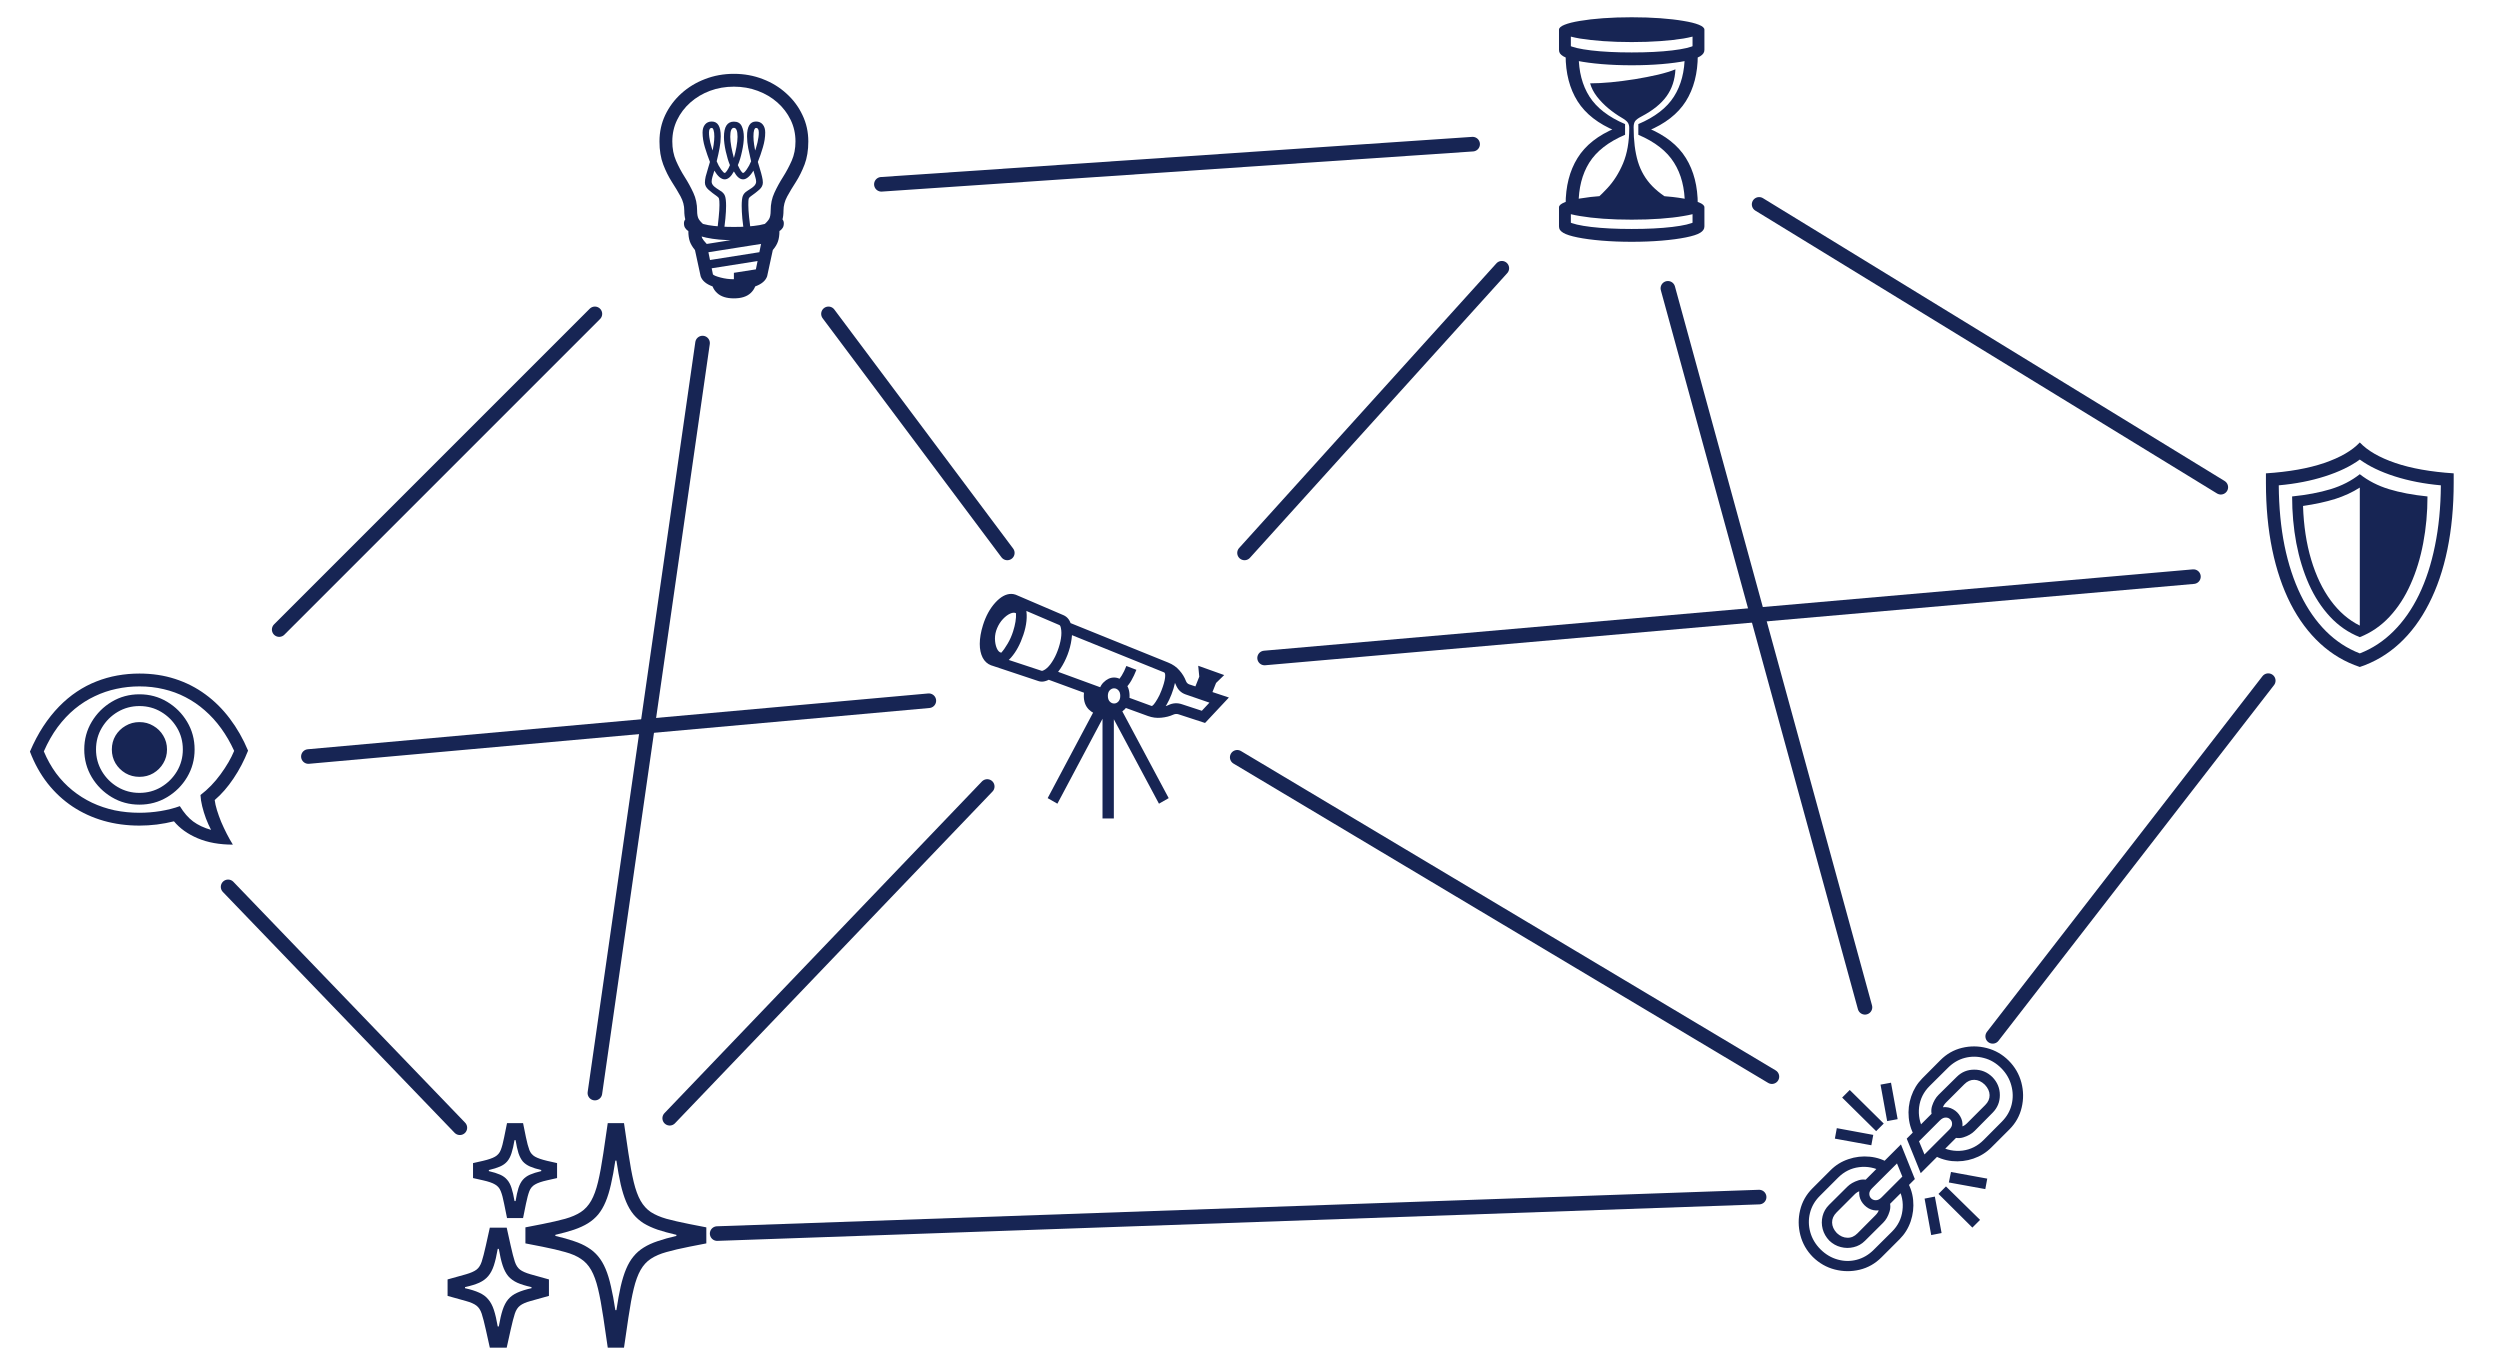 <svg width="1370" height="747" viewBox="0 0 1370 747" fill="none" xmlns="http://www.w3.org/2000/svg">
<path d="M377.68 124.602C376.742 123.352 376.059 122.004 375.629 120.559C375.199 119.074 374.984 117.355 374.984 115.402C374.984 112.707 374.301 110.109 372.934 107.609C371.566 105.109 369.984 102.473 368.188 99.699C366.391 96.887 364.809 93.703 363.441 90.148C362.074 86.555 361.391 82.336 361.391 77.492C361.391 72.297 362.445 67.473 364.555 63.02C366.703 58.527 369.633 54.602 373.344 51.242C377.094 47.844 381.43 45.207 386.352 43.332C391.273 41.418 396.547 40.461 402.172 40.461C407.797 40.461 413.07 41.418 417.992 43.332C422.914 45.207 427.23 47.844 430.941 51.242C434.691 54.602 437.621 58.527 439.73 63.02C441.879 67.473 442.953 72.297 442.953 77.492C442.953 82.336 442.27 86.555 440.902 90.148C439.535 93.703 437.953 96.887 436.156 99.699C434.359 102.473 432.777 105.109 431.41 107.609C430.043 110.109 429.359 112.707 429.359 115.402C429.359 117.355 429.145 119.074 428.715 120.559C428.285 122.004 427.602 123.352 426.664 124.602L418.285 123.547C419.809 122.18 420.863 121.008 421.449 120.031C422.035 119.016 422.328 117.473 422.328 115.402C422.328 111.809 423.012 108.547 424.379 105.617C425.746 102.648 427.328 99.758 429.125 96.945C430.922 94.094 432.504 91.125 433.871 88.039C435.238 84.914 435.922 81.398 435.922 77.492C435.922 73.273 435.043 69.348 433.285 65.715C431.527 62.082 429.105 58.898 426.02 56.164C422.934 53.43 419.34 51.301 415.238 49.777C411.176 48.254 406.82 47.492 402.172 47.492C397.523 47.492 393.148 48.254 389.047 49.777C384.984 51.301 381.41 53.43 378.324 56.164C375.238 58.898 372.816 62.082 371.059 65.715C369.301 69.348 368.422 73.273 368.422 77.492C368.422 81.438 369.105 84.973 370.473 88.098C371.84 91.223 373.422 94.191 375.219 97.004C377.016 99.816 378.598 102.707 379.965 105.676C381.332 108.605 382.016 111.848 382.016 115.402C382.016 117.473 382.309 119.016 382.895 120.031C383.48 121.008 384.535 122.18 386.059 123.547L377.68 124.602ZM402.172 163.508C398.148 163.508 395.082 162.531 392.973 160.578C390.863 158.625 389.809 156.105 389.809 153.02C391.762 154.465 394.301 155.422 397.426 155.891C400.59 156.398 403.734 156.398 406.859 155.891C410.023 155.422 412.582 154.465 414.535 153.02C414.535 156.105 413.48 158.625 411.371 160.578C409.301 162.531 406.234 163.508 402.172 163.508ZM402.172 154.191V149.504L417.113 147.16V151.848L402.172 154.191ZM387.289 147.453V142.766L422.152 137.258V141.945L387.289 147.453ZM402.172 158.879C397.914 158.879 394.008 158.234 390.453 156.945C386.938 155.656 384.77 153.801 383.949 151.379L380.844 137.023C379.516 135.422 378.578 133.859 378.031 132.336C377.484 130.773 377.211 128.84 377.211 126.535H384.242C384.242 128.332 384.418 129.641 384.77 130.461C385.16 131.242 386 132.316 387.289 133.684L390.688 150.383C391.117 150.891 392.504 151.457 394.848 152.082C397.191 152.707 399.633 153.02 402.172 153.02C404.711 153.02 407.152 152.707 409.496 152.082C411.84 151.457 413.227 150.891 413.656 150.383L417.055 133.684C418.344 132.316 419.164 131.242 419.516 130.461C419.906 129.641 420.102 128.332 420.102 126.535H427.133C427.133 128.84 426.859 130.773 426.312 132.336C425.805 133.859 424.867 135.422 423.5 137.023L420.395 151.379C419.574 153.801 417.406 155.656 413.891 156.945C410.375 158.234 406.469 158.879 402.172 158.879ZM387.289 138.371V133.684L422.152 128.176V132.863L387.289 138.371ZM402.172 131.633C396.391 131.633 391.332 131.164 386.996 130.227C382.699 129.289 379.281 127.98 376.742 126.301C376.312 125.988 375.883 125.52 375.453 124.895C375.023 124.27 374.809 123.41 374.809 122.316C374.809 121.535 375.062 120.812 375.57 120.148C376.078 119.484 376.82 119.152 377.797 119.152C378.383 119.152 378.832 119.289 379.145 119.562C381.293 121.438 384.301 122.707 388.168 123.371C392.035 124.035 396.703 124.367 402.172 124.367C407.641 124.367 412.309 124.035 416.176 123.371C420.043 122.707 423.051 121.438 425.199 119.562C425.512 119.289 425.961 119.152 426.547 119.152C427.562 119.152 428.305 119.484 428.773 120.148C429.281 120.812 429.535 121.535 429.535 122.316C429.535 123.41 429.32 124.27 428.891 124.895C428.461 125.52 428.031 125.988 427.602 126.301C425.062 127.98 421.645 129.289 417.348 130.227C413.051 131.164 407.992 131.633 402.172 131.633ZM392.68 128.645C393.227 124.855 393.617 121.633 393.852 118.977C394.125 116.281 394.262 114.074 394.262 112.355C394.262 110.559 394.184 109.426 394.027 108.957C393.91 108.449 393.559 108 392.973 107.609C391.176 106.359 389.613 105.148 388.285 103.977C386.957 102.805 386.293 101.496 386.293 100.051C386.293 99.074 386.43 97.981 386.703 96.769C387.016 95.559 387.426 94.133 387.934 92.492L389.047 88.742C388.07 86.242 387.152 83.586 386.293 80.773C385.434 77.922 385.004 75.207 385.004 72.629C385.004 70.793 385.453 69.328 386.352 68.234C387.25 67.141 388.48 66.594 390.043 66.594C393.324 66.594 394.965 69.289 394.965 74.68C394.965 76.828 394.75 78.996 394.32 81.184C393.93 83.332 393.402 85.734 392.738 88.391C393.402 90.031 394.203 91.516 395.141 92.844C396.078 94.133 396.742 94.777 397.133 94.777C397.406 94.777 397.816 94.387 398.363 93.606C398.949 92.785 399.496 91.75 400.004 90.5C399.145 88.43 398.383 85.91 397.719 82.941C397.055 79.973 396.723 77.356 396.723 75.09C396.723 69.465 398.539 66.652 402.172 66.652C404.242 66.652 405.668 67.473 406.449 69.113C407.23 70.754 407.621 72.746 407.621 75.09C407.621 77.356 407.289 79.973 406.625 82.941C406 85.91 405.238 88.43 404.34 90.5C404.887 91.75 405.434 92.785 405.98 93.606C406.527 94.387 406.938 94.777 407.211 94.777C407.641 94.777 408.305 94.133 409.203 92.844C410.141 91.516 410.941 90.031 411.605 88.391C410.98 85.734 410.453 83.332 410.023 81.184C409.594 78.996 409.379 76.828 409.379 74.68C409.379 69.289 411.02 66.594 414.301 66.594C415.863 66.594 417.094 67.141 417.992 68.234C418.891 69.328 419.34 70.793 419.34 72.629C419.34 75.207 418.91 77.922 418.051 80.773C417.23 83.586 416.312 86.242 415.297 88.742L416.41 92.492C416.918 94.133 417.309 95.559 417.582 96.769C417.895 97.981 418.051 99.074 418.051 100.051C418.051 101.496 417.387 102.805 416.059 103.977C414.73 105.148 413.168 106.359 411.371 107.609C410.785 108 410.414 108.449 410.258 108.957C410.141 109.426 410.082 110.559 410.082 112.355C410.082 114.074 410.219 116.281 410.492 118.977C410.766 121.633 411.156 124.855 411.664 128.645H407.973C407.465 125.402 407.074 122.453 406.801 119.797C406.566 117.141 406.449 114.816 406.449 112.824C406.449 110.324 406.645 108.527 407.035 107.434C407.465 106.301 408.285 105.363 409.496 104.621C411.41 103.449 412.699 102.512 413.363 101.809C414.027 101.066 414.359 100.324 414.359 99.582C414.359 98.801 414.203 97.941 413.891 97.004C413.617 96.066 413.285 94.914 412.895 93.547V93.488C411.996 95.012 411.039 96.203 410.023 97.062C409.047 97.883 408.109 98.293 407.211 98.293C405.414 98.293 403.734 96.848 402.172 93.957C400.609 96.848 398.93 98.293 397.133 98.293C396.234 98.293 395.277 97.883 394.262 97.062C393.285 96.203 392.348 95.012 391.449 93.488V93.547C391.059 94.914 390.707 96.066 390.395 97.004C390.121 97.941 389.984 98.801 389.984 99.582C389.984 100.324 390.316 101.066 390.98 101.809C391.645 102.512 392.934 103.449 394.848 104.621C396.098 105.363 396.918 106.301 397.309 107.434C397.699 108.527 397.895 110.324 397.895 112.824C397.895 116.809 397.387 122.082 396.371 128.645H392.68ZM390.043 84.758C390.512 82.648 390.863 80.793 391.098 79.191C391.332 77.59 391.449 76.125 391.449 74.797C391.449 73.273 391.312 72.121 391.039 71.34C390.805 70.519 390.473 70.109 390.043 70.109C389.027 70.109 388.52 70.949 388.52 72.629C388.52 74.191 388.754 75.988 389.223 78.019C389.691 80.051 390.355 82.219 391.215 84.523L390.043 84.758ZM402.172 86.574C402.719 84.738 403.188 82.727 403.578 80.539C403.969 78.312 404.164 76.457 404.164 74.973C404.164 71.691 403.5 70.051 402.172 70.051C400.844 70.051 400.18 71.691 400.18 74.973C400.18 76.457 400.375 78.312 400.766 80.539C401.195 82.727 401.664 84.738 402.172 86.574ZM414.301 84.758L413.129 84.523C413.988 82.219 414.652 80.051 415.121 78.019C415.59 75.988 415.824 74.191 415.824 72.629C415.824 70.949 415.316 70.109 414.301 70.109C413.871 70.109 413.52 70.519 413.246 71.34C413.012 72.121 412.895 73.273 412.895 74.797C412.895 76.125 413.012 77.59 413.246 79.191C413.48 80.793 413.832 82.648 414.301 84.758Z" fill="#172554"/>
<path d="M127.617 462.859C120.273 462.859 113.867 461.707 108.398 459.402C102.93 457.098 98.574 453.992 95.332 450.086C92.363 450.828 89.238 451.414 85.957 451.844C82.715 452.234 79.531 452.43 76.406 452.43C69.492 452.43 62.949 451.551 56.777 449.793C50.645 448.035 44.98 445.438 39.785 442C34.629 438.562 30.059 434.324 26.074 429.285C22.129 424.246 18.906 418.445 16.406 411.883C18.594 406.766 21.016 402.176 23.672 398.113C26.367 394.012 29.258 390.379 32.344 387.215C35.43 384.051 38.672 381.336 42.07 379.07C45.508 376.766 49.082 374.891 52.793 373.445C56.543 371.961 60.391 370.867 64.336 370.164C68.281 369.461 72.305 369.109 76.406 369.109C83.398 369.109 89.902 370.086 95.918 372.039C101.973 373.992 107.5 376.805 112.5 380.477C117.539 384.148 122.012 388.582 125.918 393.777C129.863 398.973 133.203 404.832 135.938 411.355C133.828 416.746 131.172 421.824 127.969 426.59C124.805 431.316 121.367 435.262 117.656 438.426C117.852 440.066 118.262 441.902 118.887 443.934C119.512 445.965 120.273 448.094 121.172 450.32C122.109 452.508 123.125 454.676 124.219 456.824C125.312 458.973 126.445 460.984 127.617 462.859ZM115.664 454.773C114.648 452.82 113.711 450.73 112.852 448.504C112.031 446.277 111.348 444.051 110.801 441.824C110.254 439.598 109.941 437.547 109.863 435.672C113.965 432.547 117.637 428.758 120.879 424.305C124.16 419.812 126.641 415.535 128.32 411.473C126.25 406.941 123.867 402.82 121.172 399.109C118.477 395.398 115.488 392.117 112.207 389.266C108.965 386.414 105.449 384.012 101.66 382.059C97.91 380.105 93.926 378.641 89.707 377.664C85.488 376.648 81.055 376.141 76.406 376.141C72.148 376.141 67.949 376.59 63.809 377.488C59.707 378.348 55.742 379.695 51.914 381.531C48.086 383.328 44.453 385.633 41.016 388.445C37.617 391.258 34.473 394.598 31.582 398.465C28.73 402.332 26.211 406.766 24.023 411.766C25.859 416.141 28.086 420.125 30.703 423.719C33.359 427.273 36.348 430.398 39.668 433.094C42.988 435.789 46.582 438.055 50.449 439.891C54.355 441.727 58.477 443.113 62.812 444.051C67.188 444.949 71.719 445.398 76.406 445.398C80.234 445.398 84.102 445.086 88.008 444.461C91.953 443.797 95.469 442.898 98.555 441.766C100.742 445.359 103.164 448.152 105.82 450.145C108.516 452.137 111.797 453.68 115.664 454.773ZM76.406 440.945C70.859 440.945 65.801 439.578 61.23 436.844C56.66 434.109 53.008 430.457 50.273 425.887C47.539 421.277 46.172 416.219 46.172 410.711C46.172 405.164 47.539 400.105 50.273 395.535C53.008 390.965 56.66 387.312 61.23 384.578C65.801 381.844 70.859 380.477 76.406 380.477C81.953 380.477 87.012 381.844 91.582 384.578C96.152 387.312 99.805 390.965 102.539 395.535C105.273 400.105 106.641 405.164 106.641 410.711C106.641 416.219 105.273 421.277 102.539 425.887C99.805 430.457 96.152 434.109 91.582 436.844C87.012 439.578 81.953 440.945 76.406 440.945ZM76.406 434.5C80.781 434.5 84.766 433.426 88.359 431.277C91.953 429.129 94.824 426.258 96.973 422.664C99.121 419.031 100.195 415.047 100.195 410.711C100.195 406.336 99.121 402.352 96.973 398.758C94.824 395.164 91.953 392.293 88.359 390.145C84.766 387.996 80.781 386.922 76.406 386.922C72.07 386.922 68.086 387.996 64.453 390.145C60.859 392.293 57.988 395.164 55.84 398.758C53.691 402.352 52.617 406.336 52.617 410.711C52.617 415.047 53.691 419.031 55.84 422.664C57.988 426.258 60.859 429.129 64.453 431.277C68.086 433.426 72.07 434.5 76.406 434.5ZM76.406 425.711C73.633 425.711 71.094 425.047 68.789 423.719C66.484 422.352 64.648 420.535 63.281 418.27C61.953 416.004 61.289 413.484 61.289 410.711C61.289 407.938 61.953 405.418 63.281 403.152C64.648 400.887 66.484 399.09 68.789 397.762C71.094 396.395 73.633 395.711 76.406 395.711C79.219 395.711 81.758 396.395 84.023 397.762C86.328 399.09 88.144 400.887 89.473 403.152C90.84 405.418 91.523 407.938 91.523 410.711C91.523 413.484 90.84 416.004 89.473 418.27C88.144 420.535 86.328 422.352 84.023 423.719C81.758 425.047 79.219 425.711 76.406 425.711Z" fill="#172554"/>
<path d="M1293.17 365.508C1285.09 362.812 1277.86 358.535 1271.49 352.676C1265.12 346.816 1259.71 339.551 1255.26 330.879C1250.85 322.207 1247.49 312.305 1245.18 301.172C1242.88 290 1241.73 277.793 1241.73 264.551V259.395C1254.34 258.574 1265.01 256.68 1273.72 253.711C1282.47 250.703 1288.95 246.953 1293.17 242.461C1297.39 246.953 1303.88 250.703 1312.62 253.711C1321.38 256.68 1332.04 258.574 1344.62 259.395V264.551C1344.62 277.793 1343.46 290 1341.16 301.172C1338.86 312.305 1335.48 322.207 1331.02 330.879C1326.61 339.551 1321.22 346.816 1314.85 352.676C1308.48 358.535 1301.26 362.812 1293.17 365.508ZM1293.17 358.066C1300.05 355.41 1306.2 351.367 1311.63 345.938C1317.1 340.508 1321.75 333.867 1325.57 326.016C1329.4 318.125 1332.33 309.141 1334.36 299.062C1336.43 288.984 1337.51 277.949 1337.59 265.957C1328.41 265.137 1319.97 263.496 1312.27 261.035C1304.58 258.574 1298.21 255.508 1293.17 251.836C1288.13 255.508 1281.77 258.574 1274.07 261.035C1266.41 263.496 1257.98 265.137 1248.76 265.957C1248.84 277.949 1249.89 288.984 1251.92 299.062C1253.99 309.141 1256.94 318.125 1260.77 326.016C1264.6 333.867 1269.23 340.508 1274.66 345.938C1280.12 351.367 1286.3 355.41 1293.17 358.066ZM1293.17 349.16C1286.96 346.699 1281.53 342.969 1276.88 337.969C1272.23 332.969 1268.37 327.031 1265.28 320.156C1262.23 313.281 1259.93 305.762 1258.37 297.598C1256.84 289.395 1256.08 280.879 1256.08 272.051C1264.13 271.23 1271.16 269.902 1277.18 268.066C1283.23 266.23 1288.56 263.496 1293.17 259.863C1297.82 263.496 1303.15 266.23 1309.17 268.066C1315.18 269.902 1322.21 271.23 1330.26 272.051C1330.26 280.879 1329.48 289.395 1327.92 297.598C1326.39 305.762 1324.09 313.281 1321 320.156C1317.96 327.031 1314.11 332.969 1309.46 337.969C1304.81 342.969 1299.38 346.699 1293.17 349.16ZM1293.17 342.832V267.188C1289.15 269.766 1284.62 271.855 1279.58 273.457C1274.58 275.02 1268.74 276.289 1262.06 277.266C1262.41 288.047 1263.89 297.832 1266.51 306.621C1269.13 315.41 1272.7 322.891 1277.23 329.062C1281.77 335.234 1287.08 339.824 1293.17 342.832Z" fill="#172554"/>
<path d="M333.047 738.508L330.645 722.102C329.707 715.734 328.73 710.441 327.715 706.223C326.699 702.004 325.449 698.586 323.965 695.969C322.48 693.352 320.586 691.301 318.281 689.816C316.016 688.293 313.164 687.062 309.727 686.125C306.328 685.148 302.168 684.172 297.246 683.195L287.93 681.379V672.59L297.246 670.773C302.168 669.797 306.328 668.84 309.727 667.902C313.164 666.926 316.016 665.695 318.281 664.211C320.586 662.688 322.48 660.617 323.965 658C325.449 655.383 326.699 651.965 327.715 647.746C328.73 643.527 329.707 638.234 330.645 631.867L333.047 615.461H341.953L344.355 631.867C345.293 638.234 346.27 643.527 347.285 647.746C348.301 651.965 349.551 655.383 351.035 658C352.52 660.617 354.395 662.688 356.66 664.211C358.965 665.695 361.816 666.926 365.215 667.902C368.652 668.84 372.832 669.797 377.754 670.773L387.07 672.59V681.379L377.754 683.195C372.832 684.172 368.652 685.148 365.215 686.125C361.816 687.062 358.965 688.293 356.66 689.816C354.395 691.301 352.52 693.352 351.035 695.969C349.551 698.586 348.301 702.004 347.285 706.223C346.27 710.402 345.293 715.695 344.355 722.102L341.953 738.508H333.047ZM268.418 738.508L266.25 728.723C265.391 724.855 264.629 721.906 263.965 719.875C263.301 717.883 262.344 716.418 261.094 715.48C259.844 714.504 257.93 713.664 255.352 712.961L245.273 710.148V701.125L255.352 698.312C257.93 697.57 259.844 696.73 261.094 695.793C262.344 694.855 263.301 693.391 263.965 691.398C264.629 689.367 265.391 686.418 266.25 682.551L268.418 672.766H277.676L279.844 682.551C280.703 686.418 281.465 689.367 282.129 691.398C282.793 693.391 283.75 694.855 285 695.793C286.25 696.73 288.164 697.57 290.742 698.312L300.82 701.125V710.148L290.742 712.961C288.164 713.664 286.25 714.504 285 715.48C283.75 716.418 282.793 717.883 282.129 719.875C281.465 721.906 280.703 724.855 279.844 728.723L277.676 738.508H268.418ZM273.34 726.906C273.965 723.234 274.668 720.207 275.449 717.824C276.23 715.441 277.246 713.508 278.496 712.023C279.785 710.5 281.445 709.289 283.477 708.391C285.508 707.453 288.105 706.633 291.27 705.93V705.344C288.105 704.641 285.508 703.84 283.477 702.941C281.445 702.004 279.785 700.793 278.496 699.309C277.246 697.785 276.23 695.832 275.449 693.449C274.668 691.066 273.965 688.039 273.34 684.367H272.754C272.129 688.039 271.426 691.066 270.645 693.449C269.863 695.832 268.828 697.785 267.539 699.309C266.289 700.793 264.648 702.004 262.617 702.941C260.586 703.84 257.988 704.641 254.824 705.344V705.93C257.988 706.633 260.586 707.453 262.617 708.391C264.648 709.289 266.289 710.5 267.539 712.023C268.828 713.508 269.863 715.441 270.645 717.824C271.426 720.207 272.129 723.234 272.754 726.906H273.34ZM277.852 667.492L276.27 659.699C275.684 656.652 275.059 654.328 274.395 652.727C273.77 651.125 272.734 649.914 271.289 649.094C269.883 648.234 267.676 647.473 264.668 646.809L259.219 645.578V637.375L264.668 636.145C267.676 635.441 269.883 634.68 271.289 633.859C272.734 633.039 273.77 631.828 274.395 630.227C275.059 628.586 275.684 626.262 276.27 623.254L277.852 615.461H286.641L288.223 623.254C288.848 626.262 289.473 628.586 290.098 630.227C290.723 631.828 291.758 633.039 293.203 633.859C294.648 634.68 296.855 635.441 299.824 636.145L305.273 637.375V645.578L299.824 646.809C296.855 647.473 294.648 648.234 293.203 649.094C291.758 649.914 290.723 651.125 290.098 652.727C289.473 654.328 288.848 656.652 288.223 659.699L286.641 667.492H277.852ZM282.539 658.176C283.008 655.285 283.535 652.902 284.121 651.027C284.746 649.152 285.547 647.648 286.523 646.516C287.539 645.344 288.848 644.406 290.449 643.703C292.051 643 294.102 642.355 296.602 641.77V641.184C294.102 640.598 292.051 639.953 290.449 639.25C288.848 638.547 287.539 637.629 286.523 636.496C285.547 635.324 284.746 633.801 284.121 631.926C283.535 630.051 283.008 627.668 282.539 624.777H281.953C281.484 627.668 280.938 630.051 280.312 631.926C279.727 633.801 278.926 635.324 277.91 636.496C276.934 637.629 275.645 638.547 274.043 639.25C272.441 639.953 270.391 640.598 267.891 641.184V641.77C270.391 642.355 272.441 643 274.043 643.703C275.645 644.406 276.934 645.344 277.91 646.516C278.926 647.648 279.727 649.152 280.312 651.027C280.938 652.902 281.484 655.285 281.953 658.176H282.539ZM337.793 717.941C338.535 712.98 339.316 708.664 340.137 704.992C340.996 701.281 341.992 698.078 343.125 695.383C344.258 692.688 345.605 690.402 347.168 688.527C348.73 686.613 350.586 684.992 352.734 683.664C354.922 682.297 357.48 681.125 360.41 680.148C363.379 679.133 366.797 678.176 370.664 677.277V676.691C366.797 675.793 363.379 674.855 360.41 673.879C357.48 672.863 354.922 671.691 352.734 670.363C350.586 668.996 348.73 667.375 347.168 665.5C345.605 663.586 344.258 661.281 343.125 658.586C341.992 655.891 340.996 652.707 340.137 649.035C339.316 645.324 338.535 640.988 337.793 636.027H337.207C336.465 640.988 335.664 645.324 334.805 649.035C333.984 652.707 333.008 655.891 331.875 658.586C330.742 661.281 329.395 663.586 327.832 665.5C326.27 667.375 324.395 668.996 322.207 670.363C320.059 671.691 317.5 672.863 314.531 673.879C311.602 674.855 308.203 675.793 304.336 676.691V677.277C308.203 678.176 311.602 679.133 314.531 680.148C317.5 681.125 320.059 682.297 322.207 683.664C324.395 684.992 326.27 686.613 327.832 688.527C329.395 690.402 330.742 692.688 331.875 695.383C333.008 698.078 333.984 701.281 334.805 704.992C335.664 708.664 336.465 712.98 337.207 717.941H337.793Z" fill="#172554"/>
<path d="M1063.99 675.707L1058.3 676.82L1054.67 656.84L1060.3 655.727L1063.99 675.707ZM1026.55 621.918L1025.49 627.602L1005.51 623.969L1006.57 618.227L1026.55 621.918ZM1085.08 668.5L1080.86 672.719L1062.29 654.262L1066.39 650.16L1085.08 668.5ZM1032.29 615.707L1028.13 619.867L1009.5 601.469L1013.66 597.309L1032.29 615.707ZM1039.91 613.305L1034.16 614.359L1030.53 594.379L1036.27 593.324L1039.91 613.305ZM1089.01 645.883L1087.95 651.625L1067.97 647.992L1069.14 642.25L1089.01 645.883ZM1051.62 625.434L1054.61 632.641L1068.15 619.105C1069.2 618.051 1069.73 617.016 1069.73 616C1069.77 614.945 1069.44 614.086 1068.73 613.422C1068.07 612.719 1067.21 612.387 1066.16 612.426C1065.14 612.426 1064.11 612.953 1063.05 614.008L1051.62 625.434ZM1072.37 623.09L1052.56 642.895L1044.89 623.969L1059.07 609.789C1060.86 607.953 1062.76 606.938 1064.75 606.742C1066.78 606.547 1068.64 606.938 1070.32 607.914C1072 608.852 1073.3 610.16 1074.24 611.84C1075.22 613.52 1075.61 615.355 1075.41 617.348C1075.22 619.34 1074.2 621.254 1072.37 623.09ZM1058.25 632.23L1062.58 627.953C1066.76 630.219 1071.06 631.078 1075.47 630.531C1079.93 629.945 1083.79 627.992 1087.07 624.672L1096.98 614.711C1099.71 611.977 1101.51 608.852 1102.37 605.336C1103.23 601.82 1103.17 598.305 1102.19 594.789C1101.25 591.273 1099.42 588.129 1096.68 585.355C1093.87 582.543 1090.71 580.688 1087.19 579.789C1083.68 578.852 1080.18 578.832 1076.7 579.73C1073.27 580.629 1070.18 582.445 1067.45 585.18L1057.48 595.082C1054.16 598.363 1052.23 602.23 1051.68 606.684C1051.14 611.098 1052 615.395 1054.26 619.574L1049.93 623.91C1047.7 620.355 1046.39 616.566 1046 612.543C1045.61 608.48 1046.06 604.574 1047.35 600.824C1048.64 597.035 1050.65 593.754 1053.38 590.98L1063.29 581.02C1066.68 577.582 1070.65 575.316 1075.18 574.223C1079.71 573.129 1084.24 573.168 1088.77 574.34C1093.34 575.512 1097.35 577.816 1100.79 581.254C1104.18 584.652 1106.49 588.637 1107.7 593.207C1108.91 597.777 1108.97 602.348 1107.88 606.918C1106.82 611.488 1104.59 615.473 1101.2 618.871L1091.23 628.832C1088.46 631.605 1085.18 633.637 1081.39 634.926C1077.64 636.215 1073.73 636.664 1069.67 636.273C1065.65 635.844 1061.84 634.496 1058.25 632.23ZM1068.38 622.27L1071.78 617.523C1073.11 617.68 1074.22 617.621 1075.12 617.348C1076.06 617.074 1076.98 616.488 1077.88 615.59L1087.89 605.57C1089.54 603.93 1090.34 602.113 1090.3 600.121C1090.26 598.09 1089.38 596.176 1087.66 594.379C1085.86 592.66 1083.95 591.781 1081.92 591.742C1079.93 591.703 1078.11 592.504 1076.47 594.145L1066.45 604.164C1065.55 605.062 1064.96 605.98 1064.69 606.918C1064.46 607.855 1064.42 608.969 1064.57 610.258L1059.77 613.656C1058.32 611.156 1057.99 608.637 1058.77 606.098C1059.59 603.559 1060.77 601.527 1062.29 600.004L1072.37 590.043C1075.02 587.426 1078.23 586.137 1081.98 586.176C1085.77 586.176 1089.05 587.523 1091.82 590.219C1094.55 593.031 1095.92 596.332 1095.92 600.121C1095.92 603.871 1094.61 607.074 1092 609.73L1082.09 619.75C1080.53 621.312 1078.48 622.484 1075.94 623.266C1073.44 624.047 1070.92 623.715 1068.38 622.27ZM1031.06 656.195L1042.48 644.77L1039.55 637.562L1025.96 651.098C1024.91 652.113 1024.38 653.148 1024.38 654.203C1024.38 655.219 1024.71 656.059 1025.38 656.723C1026.08 657.387 1026.94 657.719 1027.95 657.719C1029.01 657.719 1030.04 657.211 1031.06 656.195ZM1049.34 646.117L1035.16 660.297C1033.36 662.094 1031.47 663.09 1029.48 663.285C1027.48 663.48 1025.65 663.109 1023.97 662.172C1022.29 661.195 1020.96 659.867 1019.98 658.188C1019.05 656.508 1018.68 654.672 1018.87 652.68C1019.07 650.688 1020.06 648.793 1021.86 646.996L1041.72 627.133L1049.34 646.117ZM1031.94 670.082L1021.98 679.984C1020.22 681.742 1018.17 682.895 1015.82 683.441C1013.48 684.027 1011.12 684.008 1008.73 683.383C1006.39 682.797 1004.3 681.625 1002.46 679.867C1000.67 677.992 999.457 675.883 998.832 673.539C998.207 671.156 998.188 668.793 998.773 666.449C999.359 664.105 1000.53 662.055 1002.29 660.297L1012.31 650.336C1013.83 648.812 1015.86 647.641 1018.4 646.82C1020.94 646 1023.46 646.312 1025.96 647.758L1022.45 652.562C1021.23 652.406 1020.14 652.465 1019.16 652.738C1018.19 653.012 1017.25 653.598 1016.35 654.496L1006.45 664.398C1004.77 666.078 1003.95 667.934 1003.99 669.965C1004.03 671.996 1004.89 673.91 1006.57 675.707C1008.36 677.387 1010.28 678.246 1012.31 678.285C1014.38 678.363 1016.23 677.562 1017.88 675.883L1027.78 665.922C1028.68 665.023 1029.28 664.105 1029.59 663.168C1029.91 662.191 1029.98 661.078 1029.83 659.828L1034.57 656.371C1035.98 658.871 1036.27 661.41 1035.45 663.988C1034.67 666.527 1033.5 668.559 1031.94 670.082ZM1041.02 679.047L1031 689.066C1027.6 692.465 1023.64 694.711 1019.11 695.805C1014.57 696.898 1010.02 696.859 1005.45 695.688C1000.92 694.516 996.918 692.23 993.441 688.832C990.043 685.395 987.758 681.391 986.586 676.82C985.414 672.289 985.375 667.738 986.469 663.168C987.562 658.598 989.809 654.613 993.207 651.215L1003.17 641.254C1005.94 638.48 1009.2 636.469 1012.95 635.219C1016.7 633.93 1020.59 633.48 1024.61 633.871C1028.68 634.262 1032.46 635.59 1035.98 637.855L1031.7 642.133C1027.48 639.867 1023.17 639.027 1018.75 639.613C1014.38 640.16 1010.55 642.074 1007.27 645.355L997.25 655.375C994.516 658.109 992.719 661.234 991.859 664.75C991 668.227 991.059 671.723 992.035 675.238C993.012 678.754 994.887 681.898 997.66 684.672C1000.47 687.445 1003.62 689.301 1007.09 690.238C1010.57 691.215 1014.03 691.254 1017.46 690.355C1020.94 689.457 1024.05 687.641 1026.78 684.906L1036.86 674.887C1040.1 671.645 1042 667.816 1042.54 663.402C1043.13 658.988 1042.29 654.672 1040.02 650.453L1044.36 646.176C1046.66 649.73 1048.01 653.539 1048.4 657.602C1048.79 661.625 1048.34 665.531 1047.05 669.32C1045.77 673.07 1043.75 676.312 1041.02 679.047Z" fill="#172554"/>
<path d="M631.012 386.926C632.301 387.316 633.863 387.473 635.699 387.395C637.574 387.316 639.098 386.984 640.27 386.398C642.691 385.227 645.172 385.07 647.711 385.93L658.609 389.504L662.77 385.051L649.703 380.539C647.203 379.68 645.426 377.922 644.371 375.266C643.824 373.898 642.926 372.57 641.676 371.281C640.426 369.953 639.176 369.016 637.926 368.469L640.152 363.078C642.691 364.094 644.742 365.52 646.305 367.355C647.906 369.152 649.098 371.086 649.879 373.156C650.23 374.094 650.836 374.719 651.695 375.031L673.434 382.238L660.367 396.184L645.836 391.438C644.859 391.125 643.863 391.203 642.848 391.672C640.973 392.531 638.785 393.078 636.285 393.312C633.824 393.547 631.422 393.234 629.078 392.375L631.012 386.926ZM654.801 376.848L657.203 370.812L656.617 364.836L670.855 369.934L666.402 374.27L664.117 380.012L654.801 376.848ZM615.719 381.242L631.07 386.867C631.305 386.945 631.715 386.652 632.301 385.988C632.887 385.285 633.551 384.289 634.293 383C635.074 381.711 635.797 380.188 636.461 378.43C637.594 375.5 638.258 373.156 638.453 371.398C638.648 369.641 638.473 368.664 637.926 368.469L583.141 346.32L585.367 340.93L640.152 363.078C642.848 364.172 644.234 366.281 644.312 369.406C644.43 372.531 643.648 376.242 641.969 380.539C640.367 384.68 638.473 387.941 636.285 390.324C634.137 392.668 631.734 393.352 629.078 392.375L613.785 386.809L615.719 381.242ZM543.18 364.602L545.055 359.094L570.777 367.59C571.168 367.707 571.812 367.473 572.711 366.887C574.078 365.949 575.348 364.562 576.52 362.727C577.73 360.891 578.746 358.859 579.566 356.633C580.426 354.367 581.031 352.141 581.383 349.953C581.734 347.766 581.734 345.852 581.383 344.211C581.188 343.195 580.895 342.629 580.504 342.512L554.195 331.262L556.539 325.871L582.789 337.121C585.055 338.098 586.5 340.07 587.125 343.039C587.594 345.227 587.613 347.707 587.184 350.48C586.793 353.254 586.07 356.027 585.016 358.801C583.961 361.535 582.672 364.055 581.148 366.359C579.625 368.664 577.945 370.441 576.109 371.691C574.977 372.473 573.785 373.02 572.535 373.332C571.324 373.645 570.152 373.605 569.02 373.215L543.18 364.602ZM613.199 386.398L640.445 437.375L635.113 440.422L607.867 389.445L613.199 386.398ZM604.176 387.98H610.387V448.508H604.176V387.98ZM602.301 384.348L607.633 387.395L579.449 440.422L574.117 437.375L602.301 384.348ZM602.477 382.707L573.414 372.043L575.406 366.535L604.527 377.199L602.477 382.707ZM612.555 373.039C613.102 372.531 613.824 371.574 614.723 370.168C615.621 368.723 616.461 366.984 617.242 364.953L622.75 367.062C621.891 369.25 620.953 371.223 619.938 372.98C618.922 374.738 617.828 376.145 616.656 377.199L612.555 373.039ZM538.668 342.57C540.23 337.609 542.457 333.527 545.348 330.324C548.277 327.082 551.207 325.461 554.137 325.461C554.879 325.461 555.602 325.578 556.305 325.812C559.547 326.906 561.539 329.543 562.281 333.723C563.062 337.863 562.574 342.57 560.816 347.844C559.098 353 556.852 357.16 554.078 360.324C551.305 363.449 548.473 365.012 545.582 365.012C544.723 365.012 543.902 364.875 543.121 364.602C541.09 363.82 539.547 362.414 538.492 360.383C537.438 358.312 536.91 355.812 536.91 352.883C536.91 349.758 537.496 346.32 538.668 342.57ZM546.402 344.27C545.621 346.105 545.23 348.02 545.23 350.012C545.27 352.004 545.602 353.742 546.227 355.227C546.852 356.672 547.672 357.492 548.688 357.688C549.859 356.398 551.031 354.738 552.203 352.707C553.414 350.676 554.41 348.43 555.191 345.969C555.777 344.133 556.207 342.375 556.48 340.695C556.754 339.016 556.852 337.473 556.773 336.066C555.992 335.598 554.938 335.656 553.609 336.242C552.281 336.828 550.953 337.824 549.625 339.23C548.297 340.637 547.223 342.316 546.402 344.27ZM613.902 381.359C613.902 379.992 613.551 378.957 612.848 378.254C612.184 377.551 611.402 377.199 610.504 377.199C609.645 377.199 608.863 377.551 608.16 378.254C607.457 378.957 607.105 379.992 607.105 381.359C607.105 382.688 607.457 383.723 608.16 384.465C608.863 385.168 609.645 385.52 610.504 385.52C611.402 385.52 612.184 385.168 612.848 384.465C613.551 383.723 613.902 382.688 613.902 381.359ZM602.008 381.359C602.008 378.234 602.906 375.773 604.703 373.977C606.5 372.18 608.434 371.281 610.504 371.281C612.574 371.281 614.508 372.18 616.305 373.977C618.102 375.773 619 378.234 619 381.359C619 384.445 618.102 386.906 616.305 388.742C614.508 390.539 612.574 391.438 610.504 391.438C608.434 391.438 606.5 390.539 604.703 388.742C602.906 386.906 602.008 384.445 602.008 381.359ZM593.922 381.359C593.922 379.758 594.195 378.312 594.742 377.023L604.527 380.012L605.406 384.523L610.504 391.438H602.418C600.348 391.438 598.414 390.539 596.617 388.742C594.82 386.906 593.922 384.445 593.922 381.359Z" fill="#172554"/>
<path d="M870.031 112.996C873.703 110.223 877.277 106.961 880.754 103.211C884.27 99.461 887.16 94.91 889.426 89.559C891.691 84.168 892.824 77.703 892.824 70.164C892.824 68.953 892.57 67.977 892.062 67.234C891.594 66.453 890.422 65.516 888.547 64.422C886.203 63.055 883.84 61.395 881.457 59.441C879.074 57.449 876.965 55.281 875.129 52.938C873.332 50.594 872.082 48.172 871.379 45.672C874.699 45.672 878.508 45.477 882.805 45.086C887.141 44.656 891.535 44.09 895.988 43.387C900.48 42.645 904.68 41.824 908.586 40.926C912.492 39.988 915.676 39.012 918.137 37.996C917.863 43.738 916.223 48.68 913.215 52.82C910.246 56.922 905.676 60.594 899.504 63.836C897.707 64.773 896.535 65.652 895.988 66.473C895.48 67.293 895.227 68.387 895.227 69.754C895.227 77.059 896.008 83.328 897.57 88.562C899.172 93.797 901.828 98.309 905.539 102.098C909.25 105.887 914.27 109.305 920.598 112.352L870.031 112.996ZM894.172 132.508C888.312 132.508 882.824 132.293 877.707 131.863C872.59 131.434 868.195 130.848 864.523 130.105C860.852 129.363 858.234 128.523 856.672 127.586C855.852 127.078 855.246 126.551 854.855 126.004C854.504 125.457 854.328 124.812 854.328 124.07V113.582H860.832V123.543L859.484 121.434C861.594 122.645 865.754 123.621 871.965 124.363C878.176 125.105 885.578 125.477 894.172 125.477C902.766 125.477 910.168 125.105 916.379 124.363C922.59 123.621 926.75 122.645 928.859 121.434L927.512 123.543V113.582H934.016V124.07C934.016 124.812 933.82 125.457 933.43 126.004C933.078 126.551 932.492 127.078 931.672 127.586C930.148 128.523 927.531 129.363 923.82 130.105C920.148 130.848 915.754 131.434 910.637 131.863C905.52 132.293 900.031 132.508 894.172 132.508ZM894.172 120.379C888.547 120.379 883.312 120.203 878.469 119.852C873.664 119.5 869.445 119.012 865.812 118.387C862.219 117.801 859.406 117.098 857.375 116.277C855.344 115.457 854.328 114.559 854.328 113.582C854.328 112.605 855.344 111.707 857.375 110.887C859.406 110.066 862.219 109.363 865.812 108.777C869.445 108.152 873.664 107.664 878.469 107.312C883.312 106.961 888.547 106.785 894.172 106.785C899.797 106.785 905.012 106.961 909.816 107.312C914.66 107.664 918.879 108.152 922.473 108.777C926.105 109.363 928.938 110.066 930.969 110.887C933 111.707 934.016 112.605 934.016 113.582C934.016 114.559 933 115.457 930.969 116.277C928.938 117.098 926.105 117.801 922.473 118.387C918.879 119.012 914.66 119.5 909.816 119.852C905.012 120.203 899.797 120.379 894.172 120.379ZM857.961 112.176C857.961 102.137 860.129 93.621 864.465 86.629C868.801 79.598 875.793 74.09 885.441 70.106V71.805C875.871 67.859 868.898 62.43 864.523 55.516C860.148 48.562 857.961 40.125 857.961 30.203H865.109C865.109 39.148 867.082 46.727 871.027 52.938C874.973 59.109 881.477 64.129 890.539 67.996V73.856C881.398 77.762 874.855 82.859 870.91 89.148C867.004 95.398 865.051 103.074 865.051 112.176H857.961ZM923.293 112.176C923.293 103.074 921.32 95.398 917.375 89.148C913.469 82.859 906.945 77.762 897.805 73.856V67.996C906.906 64.129 913.41 59.109 917.316 52.938C921.262 46.727 923.234 39.148 923.234 30.203H930.383C930.383 40.125 928.195 48.562 923.82 55.516C919.445 62.43 912.473 67.859 902.902 71.805V70.106C912.551 74.09 919.543 79.598 923.879 86.629C928.215 93.621 930.383 102.137 930.383 112.176H923.293ZM894.172 35.77C888.312 35.77 882.824 35.555 877.707 35.125C872.59 34.695 868.195 34.109 864.523 33.367C860.852 32.625 858.234 31.785 856.672 30.848C855.852 30.34 855.246 29.812 854.855 29.266C854.504 28.719 854.328 28.074 854.328 27.332V16.258H860.832V26.805L859.484 24.695C861.594 25.906 865.754 26.883 871.965 27.625C878.176 28.367 885.578 28.738 894.172 28.738C902.766 28.738 910.168 28.367 916.379 27.625C922.59 26.883 926.75 25.906 928.859 24.695L927.512 26.805V16.258H934.016V27.332C934.016 28.074 933.82 28.719 933.43 29.266C933.078 29.812 932.492 30.34 931.672 30.848C930.148 31.785 927.531 32.625 923.82 33.367C920.148 34.109 915.754 34.695 910.637 35.125C905.52 35.555 900.031 35.77 894.172 35.77ZM894.172 23.055C888.547 23.055 883.312 22.879 878.469 22.527C873.664 22.176 869.445 21.707 865.812 21.121C862.219 20.496 859.406 19.773 857.375 18.953C855.344 18.133 854.328 17.234 854.328 16.258C854.328 15.281 855.344 14.383 857.375 13.562C859.406 12.742 862.219 12.039 865.812 11.453C869.445 10.828 873.664 10.34 878.469 9.988C883.312 9.637 888.547 9.461 894.172 9.461C899.797 9.461 905.012 9.637 909.816 9.988C914.66 10.34 918.879 10.828 922.473 11.453C926.105 12.039 928.938 12.742 930.969 13.562C933 14.383 934.016 15.281 934.016 16.258C934.016 17.234 933 18.133 930.969 18.953C928.938 19.773 926.105 20.496 922.473 21.121C918.879 21.707 914.66 22.176 909.816 22.527C905.012 22.879 899.797 23.055 894.172 23.055Z" fill="#172554"/>
<path d="M153 345L326 172" stroke="#172554" stroke-width="8" stroke-linecap="round"/>
<path d="M682 303L823 147" stroke="#172554" stroke-width="8" stroke-linecap="round"/>
<path d="M483 101L807 79" stroke="#172554" stroke-width="8" stroke-linecap="round"/>
<path d="M454 172L552 303" stroke="#172554" stroke-width="8" stroke-linecap="round"/>
<path d="M1092 567.914L1243 373" stroke="#172554" stroke-width="8" stroke-linecap="round"/>
<path d="M367 612.79L541 431" stroke="#172554" stroke-width="8" stroke-linecap="round"/>
<path d="M678 415L971 590" stroke="#172554" stroke-width="8" stroke-linecap="round"/>
<path d="M964 656L393 676" stroke="#172554" stroke-width="8" stroke-linecap="round"/>
<path d="M169 414.574L509 384" stroke="#172554" stroke-width="8" stroke-linecap="round"/>
<path d="M326 599L385 188" stroke="#172554" stroke-width="8" stroke-linecap="round"/>
<path d="M693 360.574L1202 316" stroke="#172554" stroke-width="8" stroke-linecap="round"/>
<path d="M252 618L125 486" stroke="#172554" stroke-width="8" stroke-linecap="round"/>
<path d="M964 112L1217 267" stroke="#172554" stroke-width="8" stroke-linecap="round"/>
<path d="M914 158L1022 552" stroke="#172554" stroke-width="8" stroke-linecap="round"/>
</svg>
